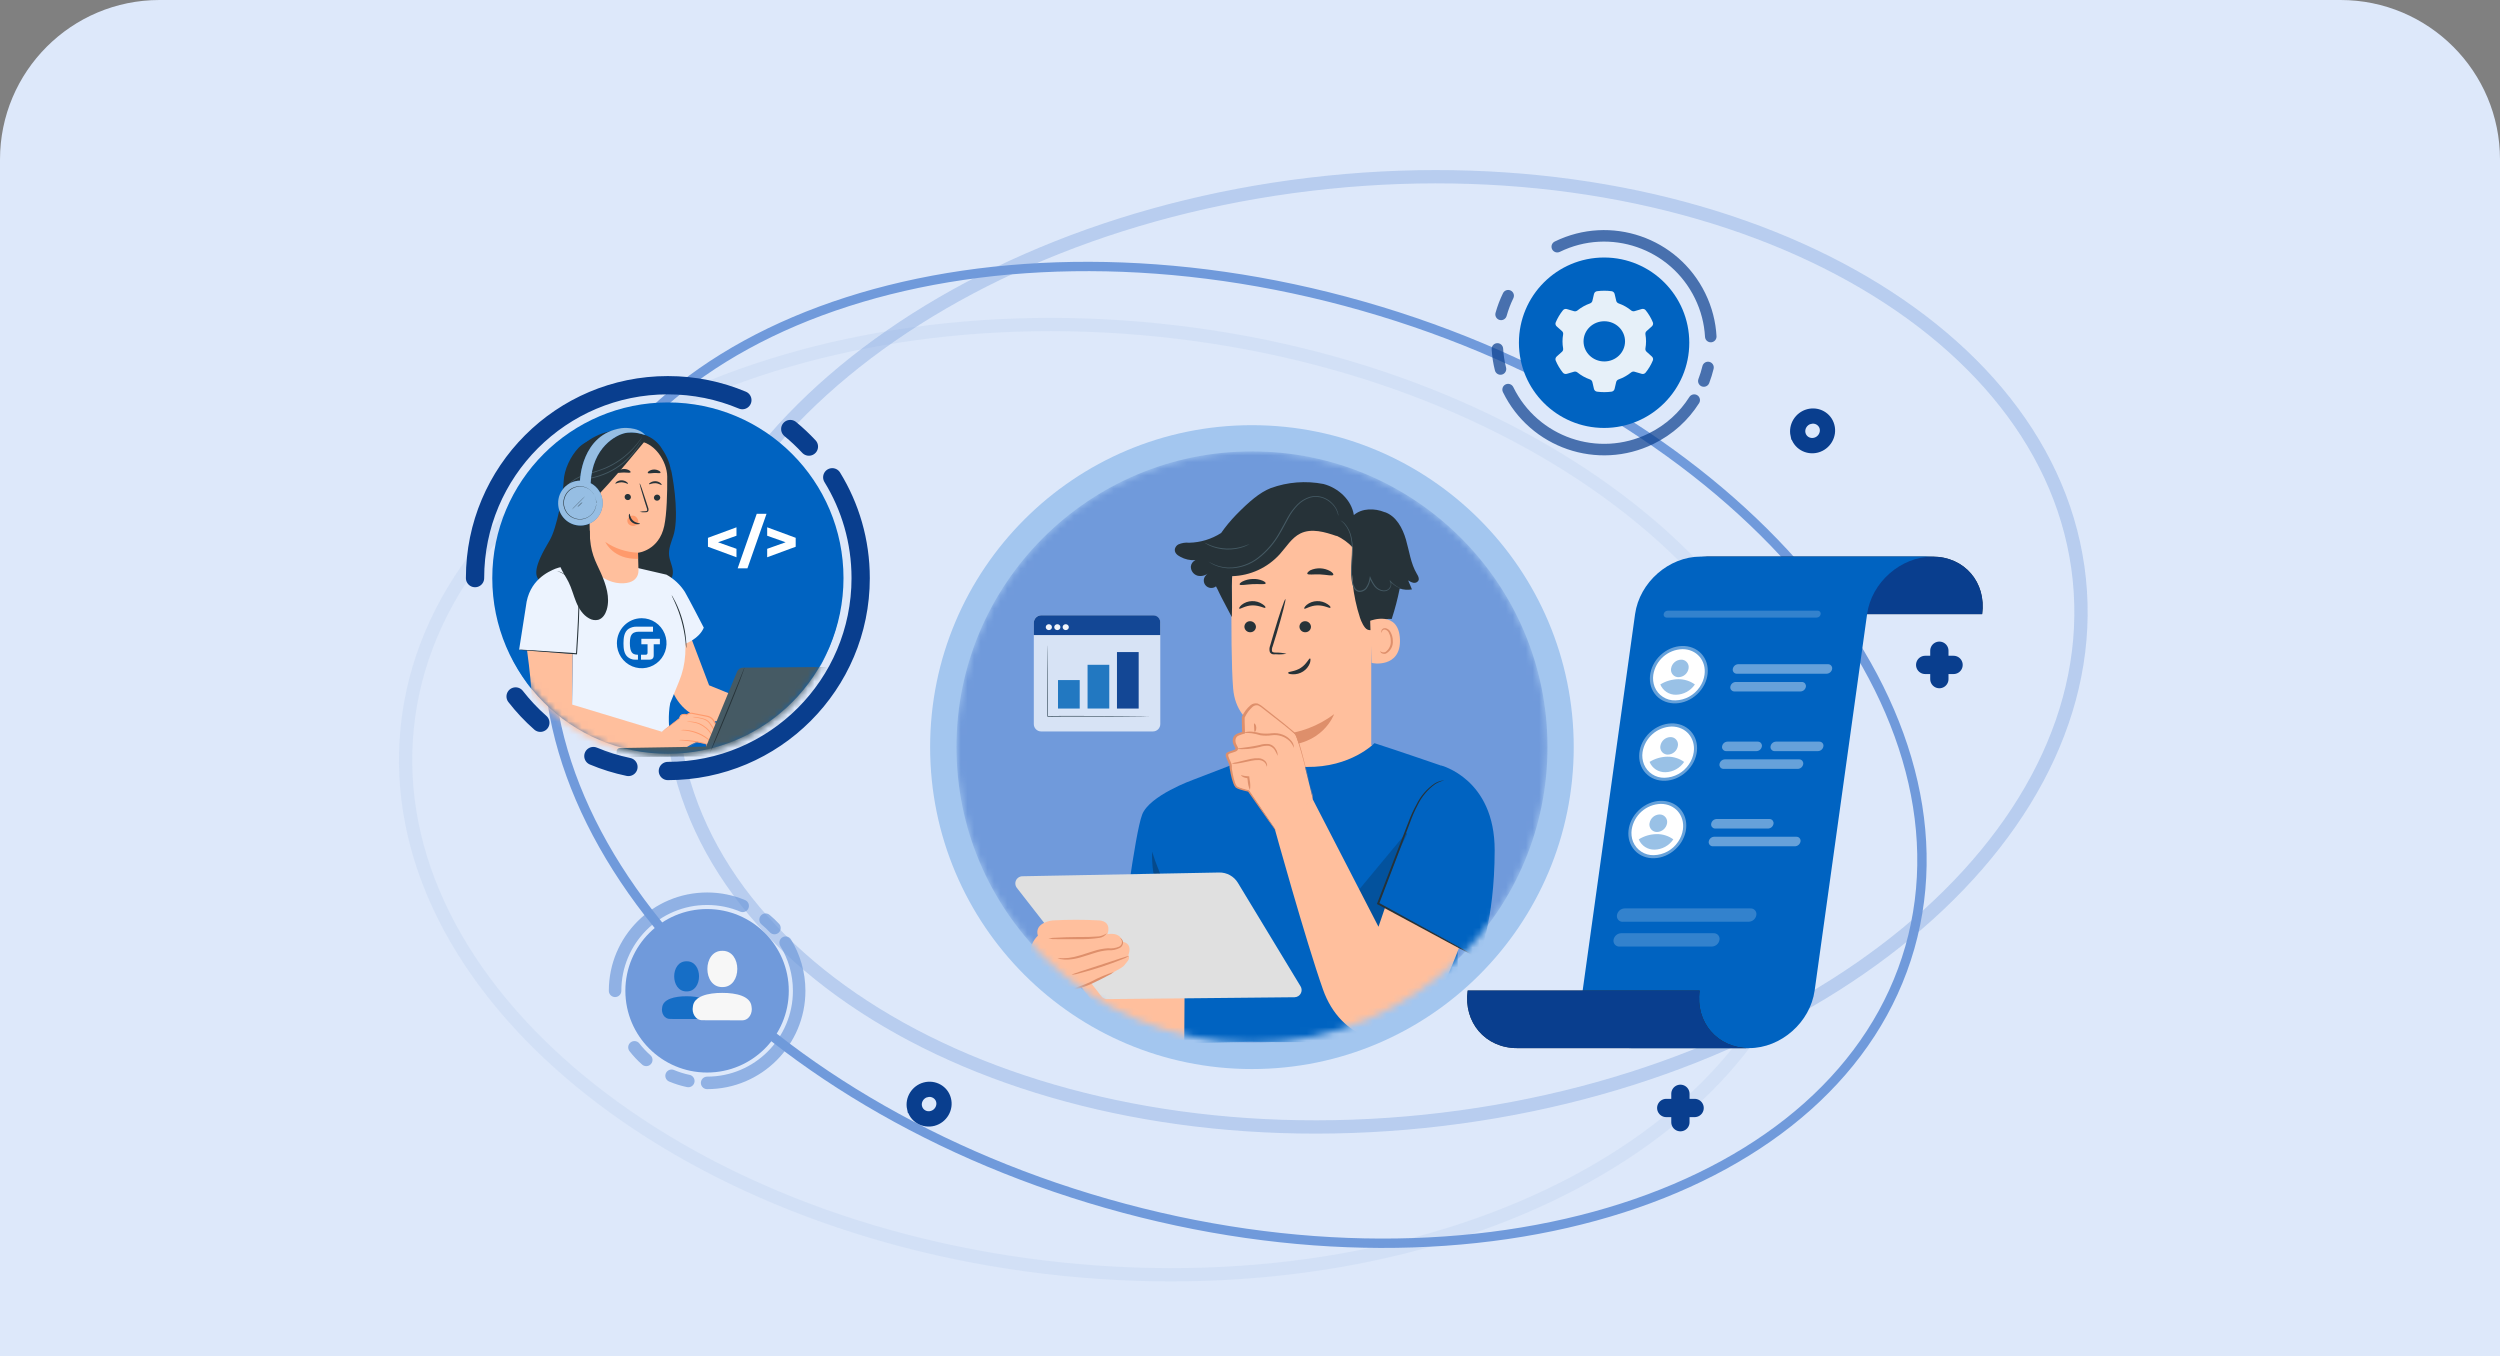 <?xml version="1.0" encoding="UTF-8"?>
<svg xmlns="http://www.w3.org/2000/svg" width="376" height="204" viewBox="0 0 376 204" fill="none">
  <rect x="0" y="0" width="376" height="204" fill="#808080" stroke="none"/>
  <path d="M0 24C0 10.745 10.745 0 24 0H352C365.255 0 376 10.745 376 24V204H0V24Z" fill="#DDE8FA"></path>
  <path fill-rule="evenodd" clip-rule="evenodd" d="M204.808 46.728C176.819 38.733 149.369 39.091 127.658 46.057L127.658 46.057C105.933 53.026 90.119 66.536 84.915 84.747C79.719 102.957 86.023 122.781 100.792 140.168C115.557 157.551 138.673 172.341 166.67 180.335L166.477 181.012L166.67 180.335C194.659 188.33 222.11 187.972 243.821 181.006L244.02 181.629L243.821 181.006C265.545 174.038 281.367 160.527 286.563 142.317C291.759 124.106 285.455 104.283 270.686 86.895C255.922 69.512 232.806 54.723 204.808 46.728L204.985 46.108L204.808 46.728ZM127.228 44.717C149.238 37.655 176.975 37.314 205.195 45.375L205.001 46.051L205.195 45.375C233.422 53.435 256.791 68.361 271.759 85.984C286.724 103.602 293.282 123.9 287.917 142.703C282.552 161.506 266.263 175.285 244.251 182.346C222.24 189.409 194.503 189.749 166.284 181.689C138.056 173.628 114.688 158.702 99.719 141.079C84.755 123.461 78.197 103.163 83.561 84.36L83.562 84.36C88.935 65.557 105.215 51.778 127.228 44.717Z" fill="#709ADB"></path>
  <path opacity="0.34" d="M214.195 168.652C272.631 162.633 316.746 126.14 312.73 87.141C308.713 48.143 258.086 21.407 199.651 27.425C141.215 33.443 97.1 69.936 101.116 108.935C105.132 147.934 155.76 174.67 214.195 168.652Z" stroke="#709ADB" stroke-width="2" stroke-linecap="round"></path>
  <path opacity="0.1" d="M272.87 131.164C276.887 92.165 232.771 55.672 174.336 49.654C115.9 43.636 65.273 70.371 61.257 109.37C57.24 148.369 101.356 184.862 159.791 190.88C218.227 196.898 268.854 170.162 272.87 131.164Z" stroke="#709ADB" stroke-width="2" stroke-linecap="round"></path>
  <path d="M166.508 116.114C166.544 115.995 166.632 115.855 166.668 115.736C166.591 115.839 166.544 115.995 166.508 116.114Z" fill="#0063C1"></path>
  <path d="M164.488 88.222C164.488 88.352 164.483 88.647 164.488 89.035C164.473 88.947 164.499 88.87 164.488 88.776C164.457 88.595 164.468 88.43 164.488 88.222Z" fill="#0063C1"></path>
  <path d="M137.106 166.705C137.432 168.17 138.917 169.04 140.381 168.657C141.845 168.263 142.73 166.757 142.347 165.318C141.98 163.9 140.51 163.092 139.098 163.47C137.685 163.848 136.79 165.287 137.101 166.705H137.106ZM139.325 164.345C140.267 164.091 141.224 164.64 141.468 165.551C141.711 166.493 141.126 167.502 140.143 167.761C139.17 168.02 138.208 167.44 137.991 166.493C137.778 165.556 138.373 164.599 139.32 164.34L139.325 164.345Z" fill="#093E8E" stroke="#093E8E" stroke-width="1.38"></path>
  <path d="M269.981 65.446C270.307 66.911 271.792 67.78 273.256 67.397C274.72 67.004 275.605 65.498 275.222 64.058C274.855 62.64 273.385 61.833 271.973 62.211C270.56 62.588 269.665 64.027 269.976 65.446H269.981ZM272.2 63.085C273.142 62.832 274.099 63.38 274.343 64.291C274.586 65.234 274.001 66.243 273.018 66.502C272.045 66.761 271.083 66.181 270.866 65.234C270.653 64.297 271.248 63.339 272.195 63.08L272.2 63.085Z" fill="#093E8E" stroke="#093E8E" stroke-width="1.38"></path>
  <path d="M291.679 97.87V102.14M293.816 100.002H289.547" stroke="#093E8E" stroke-width="2.75" stroke-linecap="round"></path>
  <path d="M113.749 87.105V91.375M115.886 89.237H111.617" stroke="#093E8E" stroke-width="2.75" stroke-linecap="round"></path>
  <path d="M252.733 164.508V168.779M254.87 166.641H250.602" stroke="#093E8E" stroke-width="2.75" stroke-linecap="round"></path>
  <path d="M241.257 64.363C248.332 64.363 254.068 58.624 254.068 51.546C254.068 44.468 248.332 38.729 241.257 38.729C234.181 38.729 228.445 44.468 228.445 51.546C228.445 58.624 234.181 64.363 241.257 64.363Z" fill="#0063C1"></path>
  <path opacity="0.7" fill-rule="evenodd" clip-rule="evenodd" d="M254.918 44.875C251.236 37.328 242.136 34.198 234.592 37.881C234.163 38.091 233.644 37.913 233.435 37.483C233.225 37.054 233.403 36.535 233.833 36.326C242.235 32.223 252.372 35.709 256.473 44.115C257.492 46.198 258.044 48.392 258.164 50.571C258.19 51.049 257.825 51.457 257.347 51.483C256.87 51.51 256.462 51.144 256.435 50.667C256.328 48.715 255.834 46.748 254.918 44.876L254.918 44.875ZM256.473 44.115C256.473 44.115 256.474 44.116 256.474 44.116L255.696 44.495L256.473 44.115C256.473 44.115 256.473 44.115 256.473 44.115ZM227.209 43.697C227.638 43.907 227.817 44.425 227.607 44.854C227.19 45.707 226.852 46.6 226.597 47.517C226.469 47.978 225.992 48.247 225.531 48.119C225.071 47.991 224.801 47.514 224.929 47.054C225.212 46.035 225.588 45.043 226.051 44.095C226.261 43.665 226.779 43.487 227.209 43.697ZM225.161 51.613C225.638 51.586 226.047 51.951 226.074 52.429C226.127 53.382 226.274 54.342 226.514 55.287C226.632 55.751 226.351 56.222 225.888 56.339C225.425 56.457 224.954 56.177 224.836 55.713C224.569 54.661 224.405 53.591 224.345 52.526C224.318 52.049 224.683 51.64 225.161 51.613ZM257.087 54.425C257.552 54.536 257.839 55.003 257.728 55.468C257.553 56.201 257.329 56.914 257.064 57.614C256.894 58.061 256.394 58.286 255.947 58.116C255.5 57.947 255.276 57.447 255.445 57C255.687 56.364 255.887 55.721 256.044 55.066C256.155 54.601 256.622 54.315 257.087 54.425ZM226.439 57.818C226.869 57.608 227.387 57.787 227.597 58.216C231.278 65.763 240.378 68.893 247.922 65.21L247.922 65.21C250.542 63.931 252.627 62.002 254.08 59.711C254.336 59.307 254.871 59.188 255.275 59.444C255.678 59.7 255.798 60.235 255.542 60.638C253.922 63.192 251.598 65.342 248.682 66.766C240.279 70.868 230.141 67.382 226.041 58.975C225.831 58.546 226.009 58.027 226.439 57.818Z" fill="#093E8E"></path>
  <path d="M263.222 92.368C263.889 87.59 260.557 83.718 255.781 83.718H290.671C295.447 83.718 298.779 87.59 298.116 92.368H263.222Z" fill="#263238"></path>
  <path d="M263.222 92.368C263.889 87.59 260.557 83.718 255.781 83.718H290.671C295.447 83.718 298.779 87.59 298.116 92.368H263.222Z" fill="#093E8E"></path>
  <path d="M255.773 83.713H290.662C285.886 83.713 281.473 87.585 280.811 92.363L272.92 148.983C272.252 153.761 267.844 157.638 263.068 157.638H245.471C240.695 157.638 237.363 153.766 238.03 148.983L245.916 92.363C246.583 87.585 250.992 83.713 255.773 83.713Z" fill="#0063C1"></path>
  <path d="M255.631 148.981C254.963 153.759 258.296 157.636 263.077 157.636H228.182C223.406 157.636 220.074 153.764 220.741 148.981H255.631Z" fill="#263238"></path>
  <path d="M255.631 148.981C254.963 153.759 258.296 157.636 263.077 157.636H228.182C223.406 157.636 220.074 153.764 220.741 148.981H255.631Z" fill="#093E8E"></path>
  <path opacity="0.4" d="M261.226 101.33H274.736C275.14 101.309 275.481 101.014 275.553 100.616C275.61 100.284 275.388 99.963 275.057 99.906C275.021 99.901 274.979 99.896 274.938 99.896H261.428C261.019 99.906 260.678 100.212 260.61 100.616C260.554 100.947 260.776 101.263 261.107 101.32C261.149 101.325 261.185 101.33 261.226 101.33Z" fill="white"></path>
  <path opacity="0.4" d="M260.859 103.996H270.788C271.197 103.986 271.539 103.686 271.606 103.282C271.663 102.951 271.44 102.635 271.109 102.578C271.068 102.573 271.031 102.568 270.99 102.568H261.061C260.652 102.578 260.311 102.878 260.243 103.282C260.186 103.613 260.409 103.929 260.74 103.986C260.781 103.991 260.818 103.996 260.859 103.996Z" fill="white"></path>
  <path opacity="0.4" d="M255.241 104.416C257.11 102.673 257.395 99.941 255.878 98.315C254.362 96.688 251.618 96.783 249.75 98.526C247.882 100.27 247.597 103.002 249.113 104.628C250.63 106.254 253.373 106.16 255.241 104.416Z" fill="white"></path>
  <path d="M248.657 101.483C248.564 102.104 248.636 102.736 248.864 103.321C249.376 104.579 250.618 105.381 251.973 105.339C253.453 105.303 254.819 104.553 255.642 103.321C256.02 102.772 256.268 102.146 256.361 101.483C256.651 99.356 255.171 97.632 253.044 97.632C250.845 97.694 249.003 99.314 248.657 101.483Z" fill="white"></path>
  <path opacity="0.4" d="M259.612 112.97H264.17C264.579 112.96 264.92 112.659 264.988 112.256C265.045 111.924 264.822 111.609 264.491 111.552C264.449 111.547 264.413 111.541 264.372 111.541H259.813C259.405 111.552 259.063 111.852 259.001 112.256C258.944 112.587 259.167 112.903 259.498 112.96C259.539 112.965 259.575 112.97 259.617 112.97H259.612Z" fill="white"></path>
  <path opacity="0.4" d="M266.906 112.97H273.42C273.829 112.96 274.17 112.659 274.238 112.256C274.3 111.924 274.077 111.609 273.746 111.552C273.705 111.547 273.663 111.541 273.622 111.541H267.108C266.699 111.552 266.357 111.852 266.29 112.256C266.233 112.587 266.456 112.903 266.787 112.96C266.828 112.965 266.864 112.97 266.906 112.97Z" fill="white"></path>
  <path opacity="0.4" d="M259.226 115.64H270.387C270.796 115.63 271.137 115.324 271.205 114.921C271.261 114.589 271.039 114.274 270.708 114.217C270.666 114.211 270.63 114.206 270.589 114.206H259.423C259.014 114.222 258.678 114.517 258.611 114.921C258.554 115.252 258.771 115.568 259.102 115.63C259.144 115.635 259.185 115.64 259.226 115.64Z" fill="white"></path>
  <path opacity="0.4" d="M253.632 116.059C255.5 114.316 255.785 111.584 254.269 109.957C252.752 108.331 250.008 108.426 248.14 110.169C246.272 111.913 245.987 114.644 247.504 116.271C249.02 117.897 251.764 117.802 253.632 116.059Z" fill="white"></path>
  <path d="M247.039 113.111C246.946 113.732 247.019 114.364 247.252 114.949C247.759 116.202 248.99 117.009 250.346 116.978C251.826 116.942 253.192 116.191 254.014 114.959C254.397 114.411 254.645 113.784 254.739 113.122C255.028 110.994 253.549 109.27 251.422 109.27C249.228 109.338 247.391 110.948 247.039 113.116V113.111Z" fill="white"></path>
  <path opacity="0.4" d="M257.983 124.614H265.92C266.329 124.603 266.67 124.298 266.738 123.894C266.795 123.563 266.572 123.247 266.241 123.19C266.199 123.185 266.163 123.18 266.122 123.18H258.179C257.771 123.19 257.429 123.491 257.362 123.894C257.3 124.226 257.522 124.541 257.854 124.603C257.895 124.609 257.936 124.614 257.978 124.614H257.983Z" fill="white"></path>
  <path opacity="0.4" d="M257.604 127.281H269.981C270.384 127.26 270.726 126.965 270.798 126.561C270.855 126.225 270.627 125.909 270.296 125.857C270.26 125.852 270.219 125.847 270.182 125.847H257.811C257.402 125.857 257.061 126.158 256.993 126.561C256.937 126.893 257.154 127.208 257.485 127.27C257.526 127.276 257.568 127.281 257.609 127.281H257.604Z" fill="white"></path>
  <path opacity="0.2" d="M244.062 138.63H263.01C263.585 138.61 264.061 138.19 264.154 137.626C264.237 137.16 263.926 136.72 263.461 136.638C263.404 136.627 263.342 136.622 263.279 136.627H244.337C243.762 136.643 243.286 137.067 243.193 137.631C243.11 138.097 243.416 138.542 243.881 138.625C243.938 138.636 243.995 138.641 244.057 138.641L244.062 138.63Z" fill="white"></path>
  <path opacity="0.2" d="M243.543 142.36H257.467C258.041 142.345 258.517 141.92 258.611 141.356C258.693 140.89 258.383 140.45 257.917 140.367C257.86 140.357 257.798 140.352 257.736 140.357H243.818C243.243 140.373 242.767 140.797 242.674 141.361C242.602 141.838 242.928 142.283 243.404 142.355C243.45 142.36 243.497 142.366 243.543 142.366V142.36Z" fill="white"></path>
  <path opacity="0.2" d="M250.652 92.884H273.248C273.543 92.869 273.786 92.651 273.827 92.367C273.869 92.128 273.708 91.895 273.47 91.854C273.439 91.854 273.413 91.849 273.382 91.849H250.797C250.507 91.864 250.264 92.077 250.217 92.367C250.176 92.61 250.336 92.838 250.58 92.879C250.606 92.879 250.626 92.884 250.652 92.884Z" fill="white"></path>
  <path opacity="0.4" d="M252.007 127.706C253.875 125.963 254.16 123.231 252.644 121.605C251.127 119.978 248.383 120.073 246.515 121.817C244.647 123.56 244.362 126.292 245.879 127.918C247.395 129.545 250.139 129.45 252.007 127.706Z" fill="white"></path>
  <path d="M245.407 124.761C245.314 125.382 245.386 126.014 245.614 126.599C246.131 127.851 247.368 128.659 248.723 128.618C250.203 128.581 251.569 127.831 252.392 126.599C252.77 126.05 253.018 125.424 253.111 124.761C253.401 122.634 251.921 120.905 249.794 120.905C247.595 120.967 245.753 122.587 245.407 124.761Z" fill="white"></path>
  <g opacity="0.4">
    <path d="M249.711 102.941C250.104 103.904 251.051 104.52 252.091 104.489C253.224 104.463 254.28 103.883 254.911 102.941C254.187 102.418 253.312 102.144 252.422 102.154C251.465 102.164 250.528 102.434 249.711 102.941Z" fill="#0063C1"></path>
    <path d="M251.33 100.528C251.222 101.139 251.625 101.719 252.236 101.833C252.313 101.848 252.391 101.854 252.463 101.848C253.214 101.828 253.845 101.274 253.964 100.528C254.072 99.923 253.669 99.338 253.064 99.229C252.986 99.214 252.908 99.208 252.836 99.214C252.086 99.234 251.454 99.788 251.335 100.528H251.33Z" fill="#0063C1"></path>
    <path d="M248.094 114.593C248.487 115.556 249.439 116.171 250.479 116.14C251.612 116.115 252.663 115.535 253.294 114.593C252.569 114.07 251.695 113.796 250.805 113.806C249.848 113.816 248.911 114.085 248.094 114.593Z" fill="#0063C1"></path>
    <path d="M249.721 112.171C249.612 112.782 250.016 113.362 250.626 113.476C250.699 113.491 250.776 113.497 250.854 113.491C251.604 113.471 252.235 112.917 252.354 112.171C252.463 111.566 252.06 110.981 251.454 110.872C251.377 110.857 251.299 110.851 251.226 110.857C250.476 110.877 249.845 111.431 249.726 112.171H249.721Z" fill="#0063C1"></path>
    <path d="M246.469 126.238C246.862 127.201 247.814 127.817 248.854 127.786C249.987 127.76 251.038 127.18 251.669 126.238C250.944 125.715 250.07 125.436 249.18 125.451C248.223 125.457 247.281 125.731 246.469 126.238Z" fill="#0063C1"></path>
    <path d="M248.088 123.815C247.979 124.426 248.388 125.006 248.998 125.114C249.071 125.13 249.149 125.135 249.226 125.13C249.976 125.109 250.608 124.555 250.727 123.815C250.835 123.204 250.432 122.625 249.821 122.511C249.749 122.495 249.671 122.49 249.594 122.495C248.843 122.516 248.212 123.07 248.093 123.815H248.088Z" fill="#0063C1"></path>
  </g>
  <path opacity="0.9" d="M247.564 51.339C247.564 50.981 247.533 50.636 247.472 50.297C247.441 50.115 247.496 49.927 247.639 49.8L248.444 49.079C248.611 48.928 248.673 48.691 248.592 48.485C248.32 47.825 247.948 47.201 247.502 46.65C247.36 46.48 247.125 46.413 246.908 46.48L245.843 46.795C245.663 46.85 245.465 46.807 245.323 46.686C244.766 46.232 244.134 45.874 243.44 45.632C243.261 45.565 243.125 45.426 243.081 45.244L242.84 44.214C242.79 43.996 242.611 43.827 242.382 43.796C242.029 43.748 241.663 43.724 241.292 43.724C240.92 43.724 240.555 43.748 240.196 43.796C239.967 43.827 239.787 43.996 239.737 44.214L239.496 45.244C239.453 45.426 239.316 45.571 239.131 45.638C238.437 45.88 237.805 46.244 237.248 46.692C237.1 46.813 236.908 46.856 236.722 46.801L235.663 46.486C235.446 46.419 235.211 46.486 235.069 46.662C234.623 47.213 234.257 47.831 233.979 48.491C233.892 48.697 233.954 48.94 234.127 49.091L234.926 49.8C235.069 49.927 235.13 50.121 235.093 50.309C235.031 50.648 235 50.993 235 51.351C235 51.708 235.031 52.06 235.093 52.399C235.124 52.587 235.069 52.775 234.926 52.902L234.121 53.623C233.954 53.774 233.892 54.011 233.973 54.217C234.245 54.877 234.616 55.501 235.062 56.052C235.205 56.222 235.44 56.288 235.657 56.222L236.728 55.907C236.908 55.852 237.106 55.895 237.248 56.016C237.799 56.464 238.431 56.822 239.124 57.064C239.304 57.13 239.446 57.27 239.49 57.458L239.731 58.488C239.781 58.706 239.96 58.875 240.189 58.906C240.549 58.954 240.92 58.978 241.286 58.978C241.651 58.978 242.016 58.954 242.375 58.906C242.604 58.875 242.784 58.706 242.834 58.488L243.075 57.458C243.118 57.276 243.255 57.13 243.44 57.064C244.128 56.822 244.759 56.464 245.317 56.016C245.465 55.895 245.657 55.852 245.837 55.907L246.902 56.222C247.119 56.288 247.354 56.222 247.496 56.046C247.942 55.495 248.314 54.877 248.586 54.217C248.673 54.011 248.611 53.768 248.444 53.623L247.639 52.896C247.496 52.769 247.441 52.581 247.472 52.393C247.533 52.054 247.564 51.708 247.564 51.351H247.571L247.564 51.339ZM241.286 54.362C239.564 54.362 238.165 53.011 238.165 51.339C238.165 49.667 239.558 48.316 241.286 48.316C243.013 48.316 244.406 49.667 244.406 51.339C244.406 53.011 243.013 54.362 241.286 54.362Z" fill="white"></path>
  <path d="M106.344 161.31C113.132 161.31 118.634 155.805 118.634 149.015C118.634 142.225 113.132 136.72 106.344 136.72C99.557 136.72 94.055 142.225 94.055 149.015C94.055 155.805 99.557 161.31 106.344 161.31Z" fill="#709ADB"></path>
  <path opacity="0.7" d="M92.508 149.018C92.508 141.368 98.705 135.169 106.351 135.169C108.246 135.169 110.052 135.549 111.7 136.241M106.351 162.866C113.997 162.866 120.194 156.667 120.194 149.018C120.194 146.364 119.447 143.884 118.156 141.779M115.14 138.318C115.613 138.709 116.06 139.128 116.478 139.577M95.422 157.518C95.953 158.201 96.548 158.835 97.196 159.406M101.005 161.797C101.809 162.133 102.649 162.398 103.522 162.58" stroke="#709ADB" stroke-width="1.88" stroke-linecap="round"></path>
  <g opacity="0.8">
    <path d="M103.267 144.577C100.775 144.54 100.775 149.148 103.267 149.111C105.759 149.148 105.759 144.54 103.267 144.577Z" fill="#0063C1"></path>
    <path d="M105.7 153.267C106.61 153.292 107.084 152.351 106.923 151.561C106.815 150.245 105.016 149.83 103.255 149.836C101.491 149.833 99.695 150.245 99.584 151.561C99.429 152.344 99.9 153.273 100.8 153.252L105.7 153.264V153.267Z" fill="#0063C1"></path>
  </g>
  <path d="M108.64 143.003C105.641 142.96 105.641 148.5 108.64 148.457C111.64 148.5 111.64 142.96 108.64 143.003Z" fill="#F7F7F7"></path>
  <path d="M111.565 153.458C112.66 153.489 113.227 152.355 113.035 151.405C112.902 149.822 110.741 149.324 108.621 149.33C106.501 149.324 104.34 149.822 104.207 151.408C104.021 152.352 104.584 153.467 105.671 153.442L111.565 153.458Z" fill="#F7F7F7"></path>
  <path d="M100.45 113.371C115.037 113.371 126.862 101.541 126.862 86.948C126.862 72.356 115.037 60.526 100.45 60.526C85.864 60.526 74.039 72.356 74.039 86.948C74.039 101.541 85.864 113.371 100.45 113.371Z" fill="#0063C1"></path>
  <path d="M71.445 86.946C71.445 70.921 84.429 57.936 100.447 57.936C104.418 57.936 108.205 58.734 111.65 60.18M100.447 115.959C116.46 115.959 129.444 102.97 129.444 86.95C129.444 81.391 127.882 76.197 125.171 71.784M118.855 64.53C119.848 65.347 120.786 66.229 121.659 67.166M77.547 104.748C78.662 106.179 79.908 107.505 81.267 108.702M89.244 113.711C90.926 114.415 92.688 114.969 94.518 115.349" stroke="#093E8E" stroke-width="2.75" stroke-linecap="round"></path>
  <g clip-path="url(#clip0_7324_13183)">
    <mask id="mask0_7324_13183" style="mask-type:luminance" maskUnits="userSpaceOnUse" x="74" y="60" width="53" height="54">
      <path d="M100.511 113.745C86.055 113.745 74.335 101.928 74.335 87.352C74.335 72.776 86.055 60.959 100.511 60.959C114.968 60.959 126.688 72.776 126.688 87.352C126.688 101.928 114.968 113.745 100.511 113.745Z" fill="white"></path>
    </mask>
    <g mask="url(#mask0_7324_13183)">
      <path d="M100.511 113.745C86.055 113.745 74.335 101.928 74.335 87.352C74.335 72.776 86.055 60.959 100.511 60.959C114.968 60.959 126.688 72.776 126.688 87.352C126.688 101.928 114.968 113.745 100.511 113.745Z" fill="#0063C1"></path>
      <path d="M91.987 86.658C92.169 84.778 92.351 82.899 92.532 81.019L100.917 70.592C101.474 73.179 102.096 78.153 101.248 80.662C100.936 81.6 100.522 82.561 100.63 83.544C100.725 84.46 101.27 85.315 101.197 86.218C101.14 86.902 100.751 87.506 100.372 88.081C100.216 88.387 99.964 88.628 99.652 88.769C99.4 88.827 99.138 88.82 98.89 88.75L92.593 87.474C92.258 87.493 91.971 87.236 91.952 86.899C91.949 86.819 91.959 86.735 91.987 86.658Z" fill="#263238"></path>
      <path d="M112.029 105.256L106.647 103.067L102.539 92.246L97.061 95.092C97.061 95.092 97.59 96.162 98.718 98.804C99.155 99.825 100.605 102.669 101.194 104.057C102.303 106.676 104.824 108.401 107.644 108.478L112.695 108.613L112.029 105.259V105.256Z" fill="#FFBF9D"></path>
      <path d="M114.7 103.161L115.512 102.299C115.668 102.2 115.853 102.148 116.038 102.152L118.613 102.232C119.101 102.28 119.537 102.547 119.802 102.961L120.739 104.565C120.739 104.565 121.37 105.664 121.29 105.93C121.22 106.165 120.987 106.309 120.745 106.264C120.745 106.264 120.656 106.772 120.487 106.872C120.292 106.971 120.066 106.987 119.859 106.917C119.77 107.113 119.569 107.235 119.352 107.225C119.308 107.222 119.263 107.216 119.219 107.203C118.913 107.109 118.776 106.512 118.776 106.512L117.469 106.268C117.469 106.268 115.592 107.534 114.935 108.359C114.276 109.185 112.542 108.555 112.542 108.555L111.895 105.432L114.696 103.164L114.7 103.161Z" fill="#FFBF9D"></path>
      <path d="M116.603 103.533C116.784 103.588 116.975 103.62 117.167 103.626C117.52 103.665 118.021 103.681 118.588 103.755L118.524 103.71C118.623 103.925 118.731 104.131 118.856 104.33C119.2 104.876 119.617 105.374 120.095 105.808C120.283 105.998 120.503 106.155 120.742 106.274C120.742 106.255 120.516 106.072 120.175 105.721C119.729 105.275 119.334 104.78 118.996 104.243C118.875 104.047 118.763 103.848 118.664 103.643L118.648 103.604H118.604C118.024 103.54 117.524 103.546 117.167 103.533C116.979 103.514 116.791 103.514 116.603 103.533Z" fill="#FF9A6C"></path>
      <path d="M116.552 104.77C116.702 104.847 116.868 104.892 117.036 104.902C117.457 104.96 117.881 104.947 118.295 104.857L118.206 104.803C118.257 104.963 118.321 105.121 118.391 105.275C118.623 105.763 118.952 106.2 119.36 106.557C119.516 106.714 119.707 106.84 119.914 106.92C119.914 106.901 119.726 106.753 119.439 106.47C119.07 106.104 118.767 105.673 118.541 105.204C118.47 105.053 118.41 104.899 118.359 104.754L118.337 104.687H118.267C117.702 104.796 117.126 104.822 116.552 104.77Z" fill="#FF9A6C"></path>
      <path d="M113.266 105.41L115.551 104.333C116.182 103.912 117.007 103.935 117.616 104.391L118.865 105.037C118.935 105.063 118.993 105.117 119.028 105.185C119.044 105.284 119.002 105.387 118.923 105.448C118.263 106.081 117.24 106.123 116.529 105.548C116.364 106.104 116.102 106.624 115.758 107.087C115.401 107.556 114.828 107.8 114.245 107.739" fill="#FFBF9D"></path>
      <path d="M114.232 107.739C114.232 107.739 114.252 107.739 114.296 107.759C114.357 107.771 114.42 107.778 114.481 107.778C114.723 107.778 114.959 107.72 115.173 107.608C115.504 107.434 115.781 107.177 115.985 106.862C116.237 106.457 116.438 106.023 116.587 105.57L116.473 105.599C116.842 105.911 117.317 106.062 117.798 106.02C118.057 106.004 118.312 105.93 118.541 105.808C118.662 105.747 118.774 105.67 118.872 105.577C118.93 105.532 118.978 105.48 119.022 105.423C119.08 105.352 119.105 105.262 119.089 105.172C119.067 105.098 119.019 105.037 118.952 104.998C118.901 104.97 118.853 104.944 118.799 104.918L118.515 104.767L117.955 104.478C117.617 104.279 117.257 104.115 116.884 103.996C116.511 103.929 116.129 103.986 115.794 104.163C115.482 104.308 115.204 104.446 114.946 104.571L113.723 105.172C113.57 105.239 113.423 105.32 113.283 105.413C113.442 105.365 113.598 105.304 113.751 105.23L114.985 104.664L115.839 104.279C116.145 104.121 116.495 104.07 116.833 104.131C117.206 104.25 117.563 104.414 117.9 104.616L118.461 104.905L118.745 105.056C118.841 105.108 118.942 105.156 118.946 105.207C118.949 105.259 118.879 105.371 118.783 105.448C118.691 105.529 118.592 105.599 118.484 105.66C118.27 105.77 118.041 105.837 117.802 105.856C117.359 105.901 116.916 105.766 116.568 105.484L116.489 105.413L116.457 105.513C116.317 105.959 116.125 106.387 115.89 106.788C115.705 107.093 115.447 107.347 115.137 107.527C114.86 107.681 114.548 107.752 114.232 107.733V107.739Z" fill="#FF9A6C"></path>
      <path d="M82.645 81.311C83.78 79.429 84.71 74.101 84.777 72.363C84.844 70.625 85.829 68.578 87.03 67.334C88.231 66.091 90.316 65.609 91.721 66.615L92.008 68.096C91.453 74.779 91.53 81.604 90.978 88.303C90.905 89.187 90.198 89.974 89.799 90.768C89.401 91.561 88.608 92.204 87.731 92.149C86.587 92.075 84.853 91.552 84.497 90.453C83.209 86.472 77.779 89.409 82.645 81.308V81.311Z" fill="#263238"></path>
      <path d="M86.575 68.089C88.197 65.991 90.673 64.748 93.311 64.709C94.841 64.683 95.475 65.005 96.575 65.304C97.677 65.57 98.652 66.219 99.328 67.141C100.109 68.257 100.765 69.51 100.912 70.865C101.106 72.257 101.173 73.661 101.109 75.065C101.046 76.476 100.596 77.841 99.809 79.011L96.278 79.631C94.328 79.698 92.349 79.763 90.45 79.313C88.55 78.866 86.702 77.832 85.686 76.151C84.27 73.818 84.857 70.2 86.575 68.086V68.089Z" fill="#263238"></path>
      <path d="M89.711 68.067L94.421 66.181L95.655 66.325C98.421 66.325 100.33 69.413 100.349 71.672C100.368 74.185 100.292 77.25 99.9 79.104C99.103 82.825 95.954 83.136 95.954 83.136C95.954 83.136 96.018 85.119 96.044 86.366L88.832 85.842L88.469 69.339C88.501 68.658 89.039 68.109 89.715 68.07L89.711 68.067Z" fill="#FFBF9D"></path>
      <path d="M94.352 78.23C94.381 78.04 94.476 77.864 94.623 77.742C94.897 77.501 95.299 77.478 95.598 77.684C95.901 77.921 96.057 78.304 96.006 78.686C95.84 78.914 95.585 79.065 95.308 79.094C95.047 79.12 94.786 79.037 94.585 78.863C94.416 78.696 94.333 78.465 94.352 78.227V78.23Z" fill="#FF9A6C"></path>
      <path d="M99.305 74.847C99.292 75.107 99.075 75.309 98.817 75.306C98.562 75.312 98.352 75.107 98.346 74.853C98.346 74.853 98.346 74.85 98.346 74.847C98.358 74.586 98.575 74.384 98.833 74.387C99.088 74.381 99.298 74.586 99.305 74.84C99.305 74.84 99.305 74.843 99.305 74.847Z" fill="#263238"></path>
      <path d="M99.507 72.932C99.444 72.993 99.096 72.7 98.583 72.675C98.07 72.649 97.678 72.887 97.624 72.819C97.57 72.752 97.669 72.678 97.838 72.569C98.07 72.427 98.338 72.36 98.609 72.376C98.876 72.389 99.131 72.488 99.339 72.659C99.492 72.787 99.536 72.903 99.507 72.932Z" fill="#263238"></path>
      <path d="M96.204 76.99C96.481 76.919 96.765 76.884 97.049 76.887C97.179 76.887 97.304 76.861 97.329 76.771C97.348 76.636 97.326 76.495 97.262 76.373L96.931 75.345C96.469 73.883 96.144 72.671 96.201 72.671C96.258 72.671 96.682 73.825 97.141 75.29C97.249 75.65 97.361 75.994 97.472 76.321C97.546 76.485 97.559 76.672 97.511 76.845C97.466 76.938 97.383 77.002 97.281 77.025C97.208 77.041 97.135 77.047 97.058 77.044C96.771 77.064 96.481 77.044 96.198 76.987L96.204 76.99Z" fill="#263238"></path>
      <path d="M95.962 83.127C94.203 83.059 92.495 82.5 91.036 81.511C91.036 81.511 92.221 84.184 95.969 84.043L95.962 83.127Z" fill="#FF9A6C"></path>
      <path d="M94.677 77.272C94.76 77.272 94.732 77.838 95.187 78.275C95.643 78.712 96.239 78.673 96.242 78.754C96.245 78.834 96.102 78.853 95.85 78.847C95.522 78.834 95.21 78.706 94.967 78.484C94.735 78.269 94.595 77.973 94.576 77.655C94.559 77.398 94.63 77.272 94.674 77.272H94.677Z" fill="#263238"></path>
      <path d="M99.324 71.113C99.231 71.232 98.843 71.113 98.38 71.139C97.915 71.164 97.533 71.251 97.437 71.139C97.393 71.081 97.437 70.962 97.619 70.84C98.084 70.547 98.671 70.541 99.139 70.824C99.324 70.923 99.378 71.052 99.324 71.11V71.113Z" fill="#263238"></path>
      <path d="M93.941 74.718C93.934 74.978 94.132 75.197 94.39 75.213C94.642 75.239 94.865 75.052 94.891 74.798C94.891 74.795 94.891 74.792 94.891 74.789C94.897 74.528 94.699 74.307 94.441 74.291C94.186 74.268 93.963 74.458 93.941 74.712C93.941 74.712 93.941 74.715 93.941 74.718Z" fill="#263238"></path>
      <path d="M92.556 72.726C92.614 72.79 92.98 72.527 93.493 72.536C94.006 72.546 94.382 72.813 94.437 72.752C94.491 72.691 94.408 72.607 94.245 72.485C94.025 72.328 93.761 72.241 93.49 72.237C93.222 72.231 92.961 72.315 92.741 72.469C92.582 72.601 92.525 72.7 92.556 72.729V72.726Z" fill="#263238"></path>
      <path d="M92.861 71.065C92.959 71.18 93.361 71.065 93.855 71.065C94.349 71.065 94.734 71.158 94.83 71.039C94.875 70.978 94.811 70.859 94.636 70.743C94.397 70.602 94.123 70.528 93.849 70.538C93.571 70.538 93.3 70.615 93.068 70.763C92.88 70.885 92.822 71.007 92.867 71.068L92.861 71.065Z" fill="#263238"></path>
      <path d="M89.109 75.65C89.109 75.37 88.842 74.696 88.571 74.647C87.844 74.493 86.522 74.48 86.41 76.35C86.254 78.908 88.832 78.538 88.842 78.465C88.851 78.391 89.046 76.604 89.109 75.647V75.65Z" fill="#FFBF9D"></path>
      <path d="M88.198 77.478C88.198 77.478 88.15 77.504 88.077 77.536C87.971 77.578 87.85 77.578 87.745 77.536C87.484 77.42 87.283 76.977 87.299 76.514C87.305 76.296 87.363 76.081 87.465 75.888C87.519 75.724 87.65 75.599 87.815 75.553C87.924 75.534 88.029 75.592 88.07 75.695C88.099 75.769 88.07 75.817 88.093 75.823C88.115 75.83 88.15 75.788 88.137 75.679C88.128 75.615 88.096 75.553 88.048 75.512C87.981 75.454 87.895 75.425 87.806 75.431C87.592 75.46 87.407 75.599 87.318 75.798C87.197 76.013 87.13 76.254 87.124 76.501C87.108 77.016 87.34 77.504 87.701 77.645C87.838 77.694 87.987 77.681 88.112 77.607C88.191 77.542 88.21 77.488 88.201 77.485L88.198 77.478Z" fill="#FF9A6C"></path>
      <path d="M88.466 74.641L89.109 75.309C91.894 72.636 97.338 65.895 97.035 66.29C95.766 65.811 94.399 65.66 93.058 65.853C90.986 66.21 87.057 67.254 87.121 69.718C87.184 72.183 88.466 74.644 88.466 74.644V74.641Z" fill="#263238"></path>
      <path d="M84.774 74.076C84.784 74.024 84.797 73.976 84.813 73.928C84.86 73.79 84.918 73.654 84.985 73.523C85.249 73.05 85.612 72.639 86.049 72.321C86.696 71.855 87.419 71.505 88.184 71.287C89.032 71.007 89.991 70.792 90.931 70.384C91.82 70.011 92.662 69.535 93.439 68.967C94.076 68.501 94.666 67.98 95.208 67.405C95.571 67.016 95.912 66.605 96.231 66.178L96.486 65.827C96.511 65.782 96.543 65.744 96.578 65.709C96.578 65.709 96.559 65.76 96.505 65.843C96.451 65.927 96.377 66.059 96.269 66.21C95.966 66.653 95.635 67.074 95.275 67.469C94.736 68.057 94.147 68.591 93.509 69.063C92.725 69.645 91.878 70.126 90.982 70.502C90.077 70.85 89.156 71.148 88.222 71.399C87.467 71.614 86.75 71.952 86.106 72.401C85.673 72.707 85.31 73.102 85.036 73.558C84.848 73.879 84.787 74.082 84.774 74.076Z" fill="#455A64"></path>
      <path d="M85.516 74.48C85.509 74.291 85.544 74.098 85.614 73.921C85.805 73.433 86.137 73.012 86.567 72.716C87.211 72.299 87.931 72.013 88.683 71.878C89.595 71.698 90.484 71.415 91.335 71.036C92.173 70.647 92.96 70.159 93.68 69.577C94.266 69.102 94.805 68.568 95.286 67.983C95.611 67.588 95.911 67.174 96.185 66.74L96.401 66.38C96.424 66.338 96.453 66.296 96.484 66.261C96.472 66.309 96.449 66.354 96.424 66.396L96.229 66.769C95.971 67.215 95.681 67.639 95.363 68.041C94.885 68.639 94.346 69.185 93.76 69.67C93.036 70.265 92.24 70.766 91.392 71.158C90.544 71.54 89.655 71.82 88.74 71.996C87.998 72.125 87.29 72.395 86.65 72.79C86.226 73.073 85.895 73.471 85.688 73.941C85.618 74.117 85.56 74.297 85.516 74.48Z" fill="#455A64"></path>
      <path d="M87.235 72.286V72.263C87.235 72.263 87.4 65.297 93.484 64.391C93.484 64.391 95.906 64.086 97.047 65.442C97.047 65.442 95.406 64.773 93.831 65.178C92.802 65.448 89.077 67.122 88.831 72.662C89.889 73.214 90.622 74.316 90.645 75.602C90.677 77.472 89.204 79.011 87.353 79.043C85.504 79.075 83.978 77.591 83.943 75.724C83.911 73.86 85.38 72.321 87.228 72.286H87.235Z" fill="#0063C1"></path>
      <path opacity="0.6" d="M87.235 72.286V72.263C87.235 72.263 87.4 65.297 93.484 64.391C93.484 64.391 95.906 64.086 97.047 65.442C97.047 65.442 95.406 64.773 93.831 65.178C92.802 65.448 89.077 67.122 88.831 72.662C89.889 73.214 90.622 74.316 90.645 75.602C90.677 77.472 89.204 79.011 87.353 79.043C85.504 79.075 83.978 77.591 83.943 75.724C83.911 73.86 85.38 72.321 87.228 72.286H87.235Z" fill="#FAFAFA"></path>
      <path d="M89.675 75.637V75.476C89.675 75.412 89.668 75.351 89.656 75.29C89.643 75.203 89.627 75.117 89.602 75.033C89.547 74.795 89.452 74.57 89.328 74.365C89.168 74.095 88.958 73.857 88.709 73.667C88.046 73.169 87.18 73.044 86.405 73.333C86.185 73.414 85.978 73.526 85.793 73.667C85.698 73.741 85.605 73.818 85.519 73.905C85.433 73.995 85.354 74.091 85.28 74.188C84.978 74.609 84.812 75.113 84.809 75.631C84.809 75.894 84.853 76.154 84.936 76.402C85.013 76.639 85.124 76.868 85.268 77.07C85.341 77.17 85.421 77.263 85.507 77.353C85.593 77.44 85.685 77.517 85.781 77.591C85.969 77.732 86.173 77.844 86.392 77.925C86.8 78.076 87.243 78.111 87.67 78.031C88.362 77.909 88.967 77.488 89.328 76.877C89.455 76.672 89.547 76.447 89.602 76.209C89.627 76.125 89.643 76.039 89.656 75.952C89.668 75.891 89.675 75.827 89.675 75.766C89.681 75.83 89.681 75.894 89.675 75.955C89.665 76.042 89.649 76.129 89.627 76.212C89.573 76.447 89.484 76.672 89.363 76.88C89.197 77.163 88.977 77.411 88.716 77.607C88.41 77.848 88.053 78.008 87.67 78.082C87.234 78.166 86.781 78.127 86.364 77.976C86.138 77.899 85.924 77.787 85.733 77.642C85.634 77.568 85.538 77.485 85.452 77.398C85.363 77.308 85.28 77.212 85.207 77.109C85.051 76.9 84.933 76.668 84.853 76.421C84.681 75.907 84.681 75.348 84.853 74.834C84.933 74.586 85.054 74.355 85.207 74.146C85.28 74.043 85.363 73.947 85.452 73.857C85.542 73.77 85.634 73.687 85.733 73.613C85.924 73.468 86.138 73.356 86.364 73.279C86.781 73.124 87.234 73.089 87.67 73.173C88.365 73.314 88.967 73.745 89.328 74.358C89.449 74.567 89.538 74.792 89.592 75.026C89.614 75.113 89.63 75.2 89.64 75.287C89.646 75.351 89.646 75.415 89.64 75.476V75.637H89.672H89.675Z" fill="#263238"></path>
      <path d="M88.008 74.618C88.008 74.618 87.581 75.094 87.013 75.65C86.446 76.209 86.019 76.652 85.991 76.652C85.962 76.652 86.414 76.177 86.985 75.618C87.555 75.055 87.995 74.602 88.008 74.618Z" fill="#263238"></path>
      <path d="M87.617 75.499C87.512 75.65 87.388 75.785 87.251 75.907C87.126 76.042 86.989 76.164 86.84 76.27C86.945 76.119 87.069 75.981 87.206 75.859C87.33 75.724 87.467 75.602 87.617 75.499Z" fill="#263238"></path>
      <path d="M96.019 85.45L88.724 84.653L87.389 85.88L92.596 88.968L94.894 90.167L97.163 89.473L97.883 88.107L96.019 85.45Z" fill="#FFBF9D"></path>
      <path d="M105.852 94.405C105.852 94.405 103.567 89.977 102.999 89.013C102.305 87.934 101.355 87.047 100.236 86.43L96.004 85.447C96.004 85.447 96.441 87.574 93.818 87.722C90.485 87.908 88.41 84.685 88.41 84.685C88.41 84.685 84.605 85.08 83.557 85.524C82.505 85.967 79.532 87.224 79.095 91.205L78.076 97.708L86.135 98.318L86.023 106.981L82.008 113.526L101.097 113.43C101.396 113.533 100.103 109.33 100.801 105.744L102.126 102.502C102.662 101.204 102.98 99.829 103.063 98.424C103.114 97.502 103.089 96.808 103.089 96.808C103.089 96.808 105.15 96.088 105.852 94.398V94.405Z" fill="#ECF3FE"></path>
      <path d="M99.515 110.043L86.035 105.962L86.13 98.322L79.266 97.795C79.266 97.795 79.814 101.747 79.897 103.774C80.012 106.689 81.401 110.763 82.332 111.63C83.262 112.495 99.875 113.433 99.875 113.433L99.518 110.043H99.515Z" fill="#FFBF9D"></path>
      <path d="M107.159 112.44C107.051 112.63 106.841 112.732 106.627 112.7C106.582 112.694 106.538 112.681 106.496 112.665C106.2 112.546 106.276 111.923 106.276 111.923L104.842 111.569C104.842 111.569 103.463 112.09 102.73 112.851C101.993 113.613 99.724 113.378 99.724 113.378L99.371 110.21L102.232 107.977C102.232 107.977 102.057 108.112 102.277 107.669C102.497 107.228 103.325 107.466 103.325 107.466C103.475 107.248 104.027 107.212 104.027 107.212L106.347 107.669C106.825 107.762 107.236 108.067 107.462 108.504L108.332 110.175C108.332 110.175 108.769 111.354 108.663 111.614C108.571 111.839 108.322 111.955 108.093 111.881C108.093 111.881 107.921 112.623 107.723 112.633C107.522 112.607 107.331 112.543 107.153 112.446L107.159 112.437V112.44Z" fill="#FFBF9D"></path>
      <path d="M102.346 109.809C102.346 109.834 102.661 109.828 103.159 109.892C103.809 109.972 104.443 110.146 105.048 110.403C105.38 110.544 105.698 110.711 106.001 110.904C106.272 111.087 106.559 111.238 106.632 111.46C106.667 111.556 106.648 111.662 106.584 111.74C106.537 111.804 106.47 111.849 106.396 111.878C106.326 111.891 106.256 111.891 106.186 111.878C106.186 111.878 106.256 111.948 106.412 111.923C106.505 111.9 106.587 111.852 106.651 111.781C106.74 111.682 106.772 111.544 106.734 111.415C106.683 111.274 106.587 111.148 106.466 111.062C106.348 110.968 106.218 110.872 106.074 110.779C105.768 110.573 105.443 110.4 105.102 110.255C104.487 109.992 103.834 109.831 103.168 109.776C102.894 109.747 102.617 109.76 102.346 109.812V109.809Z" fill="#FF9A6C"></path>
      <path d="M102.066 111.306C102.066 111.351 103.025 111.386 104.192 111.547C105.358 111.707 106.292 111.923 106.305 111.881C106.113 111.791 105.913 111.727 105.706 111.685C105.212 111.56 104.714 111.467 104.211 111.399C103.707 111.328 103.204 111.29 102.697 111.28C102.487 111.261 102.277 111.271 102.066 111.309V111.306Z" fill="#FF9A6C"></path>
      <path d="M107.16 112.379C107.186 112.299 107.199 112.212 107.208 112.128C107.243 111.9 107.262 111.669 107.266 111.438C107.266 111.277 107.259 111.113 107.237 110.952C107.208 110.763 107.145 110.583 107.049 110.419C106.845 110.043 106.568 109.712 106.236 109.442C105.911 109.169 105.548 108.944 105.159 108.774C104.84 108.652 104.506 108.575 104.165 108.539C103.878 108.507 103.642 108.491 103.48 108.485C103.397 108.472 103.311 108.472 103.228 108.485C103.531 108.552 103.84 108.604 104.149 108.636C104.48 108.684 104.805 108.771 105.118 108.893C105.487 109.063 105.835 109.282 106.15 109.542C106.466 109.799 106.733 110.114 106.934 110.47C107.097 110.76 107.176 111.087 107.167 111.418C107.173 112.016 107.132 112.376 107.164 112.376L107.16 112.379Z" fill="#FF9A6C"></path>
      <path d="M104.1 107.826C104.1 107.845 104.447 107.884 105.002 107.993C105.556 108.102 106.397 108.228 106.831 109.015C107.264 109.613 107.618 110.268 107.876 110.962C107.956 111.258 108.007 111.56 108.029 111.865C108.055 111.785 108.067 111.698 108.061 111.614C108.064 111.389 108.035 111.164 107.975 110.946C107.745 110.226 107.401 109.551 106.958 108.941C106.837 108.758 106.697 108.591 106.538 108.44C106.378 108.308 106.2 108.205 106.005 108.134C105.684 108.022 105.349 107.942 105.011 107.897C104.712 107.832 104.409 107.81 104.103 107.823L104.1 107.826Z" fill="#FF9A6C"></path>
      <path d="M102.682 112.948C102.733 112.919 102.784 112.887 102.829 112.851L103.246 112.565C103.769 112.218 104.311 111.9 104.872 111.618H104.84L106.283 111.981L106.239 111.916C106.223 112.035 106.223 112.154 106.239 112.273C106.245 112.408 106.293 112.533 106.376 112.639C106.427 112.691 106.491 112.726 106.561 112.742C106.628 112.765 106.698 112.774 106.765 112.768C106.908 112.758 107.042 112.697 107.144 112.594L107.214 112.514V112.491L107.125 112.514L107.169 112.536C107.23 112.565 107.29 112.594 107.351 112.617C107.415 112.646 107.478 112.668 107.545 112.684C107.58 112.694 107.616 112.7 107.651 112.704C107.695 112.716 107.743 112.716 107.788 112.704C107.858 112.659 107.912 112.598 107.947 112.524C107.979 112.459 108.007 112.395 108.033 112.328C108.084 112.196 108.125 112.058 108.16 111.92L108.071 111.974C108.269 112.032 108.482 111.977 108.629 111.83C108.699 111.749 108.744 111.65 108.75 111.544C108.75 111.447 108.74 111.351 108.721 111.258C108.635 110.888 108.527 110.525 108.39 110.172C108.24 109.892 108.084 109.59 107.925 109.285L107.628 108.722C107.539 108.526 107.427 108.343 107.297 108.173C107.157 108.009 106.988 107.877 106.797 107.781C106.612 107.694 106.414 107.636 106.21 107.608L104.018 107.183H104.002C103.868 107.193 103.737 107.219 103.607 107.257C103.47 107.286 103.342 107.36 103.25 107.469L103.332 107.45C103.097 107.328 102.813 107.328 102.577 107.45C102.37 107.579 102.22 107.784 102.16 108.022L102.179 107.993L100.206 109.519L99.674 109.943C99.61 109.992 99.55 110.043 99.496 110.098C99.566 110.062 99.633 110.017 99.693 109.966L100.245 109.568L102.233 108.08V108.061C102.29 107.855 102.421 107.678 102.6 107.566C102.803 107.469 103.042 107.479 103.24 107.588L103.291 107.611L103.323 107.566C103.399 107.485 103.498 107.431 103.607 107.408C103.728 107.373 103.852 107.35 103.976 107.341H103.957L106.146 107.775C106.338 107.8 106.526 107.855 106.701 107.935C106.873 108.025 107.026 108.144 107.15 108.292C107.271 108.453 107.373 108.629 107.459 108.812L107.756 109.375C107.915 109.68 108.087 109.979 108.221 110.265C108.355 110.609 108.466 110.962 108.552 111.325C108.568 111.409 108.581 111.492 108.581 111.579C108.578 111.653 108.546 111.724 108.495 111.775C108.387 111.881 108.231 111.92 108.087 111.875L108.014 111.858L107.998 111.929C107.966 112.061 107.928 112.193 107.883 112.321C107.848 112.434 107.788 112.54 107.708 112.626C107.689 112.626 107.666 112.626 107.647 112.626L107.558 112.61L107.38 112.549C107.322 112.527 107.262 112.501 107.208 112.472L107.163 112.453L107.074 112.475V112.495L107.016 112.559C106.94 112.639 106.835 112.687 106.723 112.697C106.669 112.704 106.615 112.697 106.564 112.678C106.516 112.668 106.471 112.646 106.433 112.61C106.325 112.421 106.287 112.199 106.325 111.987V111.932H106.274L104.837 111.598H104.821C104.263 111.894 103.724 112.228 103.211 112.601C103.033 112.732 102.896 112.835 102.807 112.912C102.765 112.919 102.724 112.932 102.686 112.945L102.682 112.948Z" fill="#FF9A6C"></path>
      <path d="M126.692 100.953L121.494 112.549C121.28 113.031 120.809 113.661 120.283 113.667L93.256 113.86C92.969 113.86 92.74 113.629 92.737 113.34C92.737 113.308 92.736 112.961 92.743 112.928C92.784 112.684 92.995 112.504 93.24 112.501L106.201 112.286L110.86 101.011C111.009 100.651 111.354 100.417 111.742 100.413L126.268 100.304C126.519 100.304 126.727 100.507 126.727 100.764C126.727 100.828 126.714 100.895 126.688 100.953H126.692Z" fill="#455A64"></path>
      <path d="M106.644 113.526C106.644 113.526 106.672 113.488 106.714 113.398C106.752 113.311 106.819 113.173 106.889 113.025L107.495 111.634C108.001 110.458 108.69 108.832 109.432 107.02C110.175 105.207 110.828 103.569 111.28 102.37C111.507 101.769 111.685 101.284 111.8 100.944L111.934 100.552C111.953 100.507 111.966 100.458 111.969 100.41C111.943 100.452 111.921 100.494 111.902 100.542C111.864 100.645 111.809 100.773 111.746 100.924L111.178 102.332C110.688 103.537 110.025 105.166 109.289 106.965L107.393 111.595C107.16 112.173 106.969 112.649 106.828 113.002C106.768 113.157 106.72 113.282 106.679 113.391C106.66 113.436 106.644 113.481 106.634 113.529L106.644 113.526Z" fill="#263238"></path>
      <path d="M101.009 89.518C100.986 89.518 101.203 89.942 101.509 90.629C101.911 91.523 102.242 92.445 102.503 93.389C102.762 94.334 102.953 95.298 103.071 96.269C103.16 97.017 103.185 97.483 103.214 97.48C103.233 97.371 103.24 97.258 103.23 97.146C103.23 96.93 103.23 96.628 103.185 96.249C103.099 95.263 102.921 94.289 102.66 93.335C102.398 92.381 102.048 91.455 101.611 90.568C101.445 90.234 101.299 89.961 101.19 89.781C101.143 89.685 101.079 89.595 101.009 89.514V89.518Z" fill="#263238"></path>
      <path d="M78.09 97.718C78.144 97.737 78.201 97.743 78.259 97.743L78.74 97.795L80.544 97.946L86.707 98.415H86.787V98.335C86.841 97.509 86.892 96.638 86.949 95.742C87.038 94.18 87.112 92.695 87.134 91.343C87.217 90.125 86.943 88.914 86.347 87.85C85.942 87.137 85.343 86.558 84.62 86.179C84.422 86.08 84.218 85.999 84.008 85.938C83.934 85.913 83.861 85.897 83.785 85.884C83.785 85.906 84.091 85.97 84.591 86.234C85.286 86.626 85.859 87.204 86.248 87.905C86.815 88.952 87.073 90.141 86.987 91.333C86.959 92.67 86.879 94.17 86.79 95.725C86.736 96.622 86.685 97.493 86.634 98.318L86.716 98.245L80.55 97.833L78.743 97.727L78.259 97.708L78.093 97.718H78.09Z" fill="#263238"></path>
      <path d="M84.053 80.887L88.693 79.801C88.693 83.111 89.601 84.438 90.373 86.183C91.144 87.927 91.8 89.887 91.249 91.712C91.048 92.381 90.631 93.033 89.971 93.222C89.502 93.329 89.012 93.251 88.601 93.004C87.664 92.496 87.055 91.526 86.65 90.536C86.242 89.543 85.987 88.493 85.506 87.529C85.102 86.713 84.537 85.98 84.238 85.119C83.935 84.261 83.48 81.948 84.059 80.887H84.053Z" fill="#263238"></path>
    </g>
    <path fill-rule="evenodd" clip-rule="evenodd" d="M99.958 95.298C99.381 93.894 98.02 92.975 96.51 92.978C94.451 92.978 92.781 94.662 92.781 96.741C92.781 98.26 93.689 99.632 95.085 100.217C96.478 100.799 98.084 100.478 99.152 99.401C100.219 98.325 100.538 96.709 99.961 95.301L99.958 95.298ZM94.754 97.213C94.767 97.345 94.786 97.46 94.805 97.56C94.827 97.698 94.872 97.83 94.932 97.955C95.012 98.138 95.152 98.286 95.334 98.37C95.506 98.441 95.691 98.476 95.876 98.473H95.949V99.218H95.563C95.328 99.225 95.092 99.183 94.872 99.093C94.709 99.025 94.559 98.935 94.422 98.826C94.276 98.704 94.155 98.556 94.066 98.386C93.98 98.222 93.916 98.045 93.871 97.865C93.83 97.682 93.801 97.496 93.791 97.309C93.772 97.12 93.772 96.937 93.772 96.763C93.772 96.561 93.782 96.355 93.798 96.143C93.814 95.937 93.849 95.732 93.903 95.533C93.957 95.34 94.037 95.157 94.142 94.986C94.254 94.813 94.4 94.665 94.575 94.556C94.932 94.341 95.347 94.234 95.764 94.251H98.212V95.012H96.025C95.793 95.006 95.563 95.051 95.35 95.15C95.171 95.237 95.028 95.378 94.936 95.552C94.907 95.6 94.885 95.651 94.865 95.703C94.837 95.777 94.818 95.857 94.802 95.934C94.782 96.027 94.767 96.143 94.751 96.275C94.735 96.429 94.728 96.583 94.732 96.737C94.732 96.895 94.738 97.052 94.751 97.21L94.754 97.213ZM99.244 96.901H98.317V98.579C98.32 98.685 98.301 98.791 98.263 98.89C98.234 98.958 98.189 99.019 98.135 99.067C98.068 99.122 97.988 99.16 97.906 99.183C97.826 99.205 97.746 99.215 97.663 99.218H96.408V98.473H97.071C97.112 98.473 97.157 98.469 97.198 98.463C97.243 98.453 97.284 98.431 97.313 98.395C97.348 98.363 97.373 98.318 97.38 98.267C97.386 98.225 97.389 98.183 97.392 98.138V96.901H96.459V96.072H99.247V96.901H99.244Z" fill="#0063C1"></path>
    <path d="M110.766 80.575L107.992 81.558L110.766 82.541V83.813L106.477 82.23V80.889L110.766 79.306V80.578V80.575Z" fill="white"></path>
    <path d="M113.814 77.277H115.285L112.416 85.475H110.945L113.814 77.277Z" fill="white"></path>
    <path d="M119.672 80.889V82.231L115.383 83.813V82.542L118.157 81.558L115.383 80.575V79.304L119.672 80.886V80.889Z" fill="white"></path>
  </g>
  <path d="M188.29 160.786C215.02 160.786 236.689 139.108 236.689 112.366C236.689 85.625 215.02 63.946 188.29 63.946C161.56 63.946 139.891 85.625 139.891 112.366C139.891 139.108 161.56 160.786 188.29 160.786Z" fill="#A3C6EF"></path>
  <mask id="mask1_7324_13183" style="mask-type:luminance" maskUnits="userSpaceOnUse" x="143" y="67" width="90" height="90">
    <path d="M188.298 156.822C212.845 156.822 232.744 136.914 232.744 112.357C232.744 87.799 212.845 67.891 188.298 67.891C163.751 67.891 143.852 87.799 143.852 112.357C143.852 136.914 163.751 156.822 188.298 156.822Z" fill="white"></path>
  </mask>
  <g mask="url(#mask1_7324_13183)">
    <path d="M188.298 156.822C212.845 156.822 232.744 136.914 232.744 112.357C232.744 87.799 212.845 67.891 188.298 67.891C163.751 67.891 143.852 87.799 143.852 112.357C143.852 136.914 163.751 156.822 188.298 156.822Z" fill="#709ADB"></path>
    <path d="M206.234 88.59V113.597C206.29 117.919 206.927 124.7 200.081 124.478C194.167 123.825 192.6 118.225 192.548 114.192C192.548 112.277 192.506 110.683 192.491 110.491C192.491 110.491 186.013 109.963 185.464 103.555C185.206 100.464 185.175 94.051 185.221 88.243C185.268 82.005 190.1 76.85 196.32 76.399L196.972 76.353C203.657 76.26 206.322 81.891 206.228 88.585L206.234 88.59Z" fill="#FFBF9D"></path>
    <path d="M192.49 110.485C195.449 110.262 198.279 109.191 200.649 107.41C200.649 107.41 198.957 112.234 192.526 112.126L192.484 110.485H192.49Z" fill="#DE8F6B"></path>
    <path d="M196.16 91.542C196.29 91.671 197.03 91.076 198.121 91.05C199.213 91.024 199.994 91.547 200.082 91.407C200.17 91.267 200.01 91.107 199.658 90.864C199.187 90.548 198.634 90.387 198.065 90.408C197.506 90.424 196.962 90.62 196.523 90.972C196.207 91.242 196.104 91.49 196.166 91.542H196.16Z" fill="#263238"></path>
    <path d="M197.035 99.028C196.859 98.981 196.533 99.871 195.633 100.451C194.732 101.031 193.77 100.984 193.744 101.165C193.718 101.347 193.961 101.383 194.396 101.414C194.96 101.44 195.519 101.29 195.995 100.984C196.466 100.679 196.823 100.234 197.019 99.711C197.123 99.312 197.123 99.053 197.035 99.033V99.028Z" fill="#263238"></path>
    <path d="M195.438 94.282C195.463 94.753 195.862 95.11 196.333 95.089C196.788 95.089 197.166 94.727 197.171 94.266C197.171 94.261 197.171 94.251 197.171 94.246C197.14 93.78 196.747 93.418 196.276 93.428C195.82 93.428 195.443 93.79 195.438 94.251C195.438 94.261 195.438 94.266 195.438 94.277V94.282Z" fill="#263238"></path>
    <path d="M193.477 98.324C192.949 98.2 192.401 98.138 191.858 98.148C191.604 98.148 191.361 98.106 191.309 97.941C191.268 97.682 191.309 97.418 191.418 97.185C191.614 96.533 191.811 95.881 192.023 95.223C192.851 92.423 193.441 90.13 193.327 90.099C193.213 90.067 192.447 92.304 191.614 95.109L191.04 97.071C190.906 97.387 190.885 97.739 190.983 98.07C191.076 98.241 191.237 98.365 191.428 98.401C191.573 98.422 191.718 98.422 191.858 98.401C192.396 98.443 192.939 98.422 193.472 98.329L193.477 98.324Z" fill="#263238"></path>
    <path d="M196.609 86.286C196.713 86.519 197.577 86.343 198.57 86.395C199.564 86.446 200.443 86.674 200.531 86.446C200.583 86.338 200.428 86.115 200.076 85.903C199.145 85.38 198.017 85.334 197.049 85.779C196.749 85.975 196.573 86.177 196.62 86.281L196.609 86.286Z" fill="#263238"></path>
    <path d="M186.434 87.907C186.543 88.098 187.381 87.907 188.395 87.855C189.409 87.803 190.247 87.953 190.356 87.752C190.403 87.653 190.232 87.477 189.88 87.327C189.404 87.136 188.897 87.048 188.385 87.079C187.867 87.094 187.355 87.218 186.889 87.446C186.548 87.627 186.387 87.814 186.439 87.912L186.434 87.907Z" fill="#263238"></path>
    <path d="M176.723 82.493C176.805 82.234 176.976 82.016 177.214 81.887C177.727 81.659 178.29 81.566 178.844 81.628C180.552 81.592 182.218 81.085 183.656 80.163C184.329 79.201 185.079 78.29 185.897 77.446C187.858 75.448 189.436 74.081 191.117 73.413C193.658 72.487 196.4 72.275 199.049 72.792C201.274 73.372 203.271 75.184 203.618 77.461C204.865 76.41 206.738 76.416 208.259 77.032H208.301C209.993 77.632 210.95 79.428 211.452 81.152C211.954 82.876 212.166 84.729 213.077 86.277C213.273 86.598 213.496 86.991 213.33 87.322C213.175 87.581 212.875 87.71 212.58 87.648C212.295 87.586 212.026 87.462 211.788 87.291L212.357 88.647C211.742 88.751 211.11 88.71 210.515 88.523C210.205 90.071 209.806 91.598 209.315 93.094C208.684 93.016 208.042 93.177 207.519 93.539C206.924 94.067 206.666 95.077 205.677 94.694C205.176 94.497 204.72 93.446 204.549 92.928C203.437 89.522 203.064 85.914 203.468 82.353C202.764 81.602 201.926 80.997 200.995 80.562L201.067 80.634C199.277 80.013 197.254 79.402 195.562 80.241C194.258 80.893 193.466 82.255 192.488 83.342C190.652 85.381 188.054 86.582 185.307 86.655C185.208 88.456 185.364 91.003 185.265 92.809L183.749 89.921C183.63 89.709 183.522 89.491 183.423 89.269L183.392 89.212C183.227 88.87 183.087 88.528 182.885 88.187C182.399 88.575 181.685 88.497 181.297 88.011C180.991 87.628 180.966 87.089 181.24 86.68C181.395 86.473 181.581 86.287 181.788 86.132C181.338 86.567 180.696 86.732 180.091 86.577C179.486 86.391 179.082 85.821 179.103 85.195C179.149 84.77 179.418 84.408 179.807 84.242C179.01 84.305 178.218 84.129 177.52 83.74C177.002 83.487 176.567 83.062 176.718 82.493H176.723Z" fill="#263238"></path>
    <path d="M201.534 78.202C201.767 78.378 201.984 78.575 202.186 78.792C202.693 79.403 203.034 80.133 203.174 80.915C203.283 81.448 203.334 81.996 203.34 82.54C203.34 83.135 203.293 83.762 203.246 84.429C203.19 85.128 203.174 85.832 203.2 86.531C203.221 86.904 203.267 87.271 203.345 87.634C203.402 88.027 203.557 88.394 203.795 88.71C204.023 88.964 204.364 89.078 204.695 89.01C205.011 88.954 205.301 88.793 205.513 88.555C205.859 88.079 206.072 87.514 206.128 86.93H205.999C206.191 87.411 206.454 87.867 206.775 88.275C207.096 88.638 207.541 88.871 208.022 88.928C208.245 88.948 208.472 88.907 208.674 88.809C209.047 88.612 209.274 88.219 209.254 87.794C209.248 87.608 209.176 87.437 209.052 87.297L208.985 87.354C209.362 87.794 209.828 88.146 210.356 88.384C210.495 88.446 210.635 88.503 210.78 88.555L210.935 88.596L210.79 88.529C210.692 88.488 210.547 88.431 210.371 88.348C209.875 88.084 209.43 87.727 209.067 87.297L209 87.364C209.217 87.639 209.233 88.022 209.042 88.312C208.948 88.483 208.809 88.617 208.638 88.705C208.452 88.793 208.245 88.824 208.043 88.803C207.588 88.741 207.168 88.508 206.879 88.151C206.568 87.753 206.32 87.313 206.134 86.847L206.04 86.645L205.994 86.867C205.937 87.427 205.735 87.965 205.404 88.42C205.213 88.633 204.959 88.778 204.68 88.829C204.395 88.886 204.105 88.788 203.909 88.576C203.686 88.281 203.541 87.934 203.49 87.571C203.417 87.214 203.371 86.852 203.345 86.49C203.314 85.796 203.329 85.097 203.386 84.403C203.433 83.751 203.469 83.099 203.464 82.504C203.459 81.95 203.396 81.401 203.283 80.858C203.127 80.066 202.77 79.325 202.237 78.715C202.031 78.508 201.792 78.332 201.523 78.207L201.534 78.202Z" fill="#455A64"></path>
    <path d="M181.734 84.435L181.786 84.476L181.941 84.595C182.029 84.663 182.122 84.72 182.215 84.771C182.34 84.849 182.469 84.916 182.598 84.973C183.457 85.367 184.399 85.537 185.341 85.47C186.743 85.377 188.083 84.88 189.206 84.041C190.561 83.006 191.689 81.707 192.522 80.216C192.993 79.445 193.371 78.648 193.79 77.918C194.168 77.198 194.649 76.536 195.218 75.956C195.73 75.438 196.362 75.055 197.06 74.838C197.376 74.745 197.707 74.708 198.033 74.729C198.338 74.745 198.638 74.802 198.928 74.9C199.414 75.076 199.859 75.345 200.232 75.702C200.522 75.971 200.77 76.287 200.956 76.634C201.101 76.939 201.215 77.26 201.282 77.592V77.333C201.231 77.084 201.148 76.841 201.039 76.608C200.853 76.246 200.615 75.92 200.32 75.64C199.715 75.029 198.902 74.662 198.043 74.61C197.702 74.589 197.36 74.626 197.029 74.714C196.31 74.931 195.653 75.324 195.125 75.858C194.546 76.437 194.054 77.095 193.661 77.819C193.236 78.56 192.859 79.347 192.398 80.118C191.576 81.588 190.468 82.877 189.133 83.907C188.031 84.735 186.722 85.232 185.346 85.346C184.42 85.418 183.488 85.268 182.635 84.901C182.324 84.766 182.019 84.611 181.719 84.445L181.734 84.435Z" fill="#455A64"></path>
    <path d="M181.161 81.616C181.229 81.678 181.306 81.735 181.389 81.771C181.596 81.906 181.813 82.02 182.041 82.118C182.388 82.268 182.75 82.387 183.117 82.47C183.567 82.579 184.033 82.641 184.494 82.651C184.959 82.662 185.42 82.631 185.875 82.558C186.248 82.496 186.615 82.403 186.972 82.279C187.215 82.196 187.448 82.092 187.671 81.973C187.826 81.89 187.919 81.844 187.914 81.828C187.909 81.813 187.546 81.984 186.941 82.175C186.584 82.284 186.222 82.367 185.86 82.424C185.409 82.486 184.949 82.517 184.494 82.506C184.043 82.486 183.593 82.429 183.148 82.336C182.786 82.258 182.424 82.149 182.077 82.015C181.508 81.787 181.172 81.585 181.156 81.611L181.161 81.616Z" fill="#455A64"></path>
    <path d="M186.379 91.542C186.509 91.671 187.248 91.076 188.34 91.05C189.432 91.024 190.213 91.547 190.301 91.407C190.389 91.267 190.229 91.107 189.877 90.864C189.406 90.548 188.852 90.387 188.283 90.408C187.724 90.424 187.181 90.62 186.741 90.972C186.426 91.242 186.322 91.49 186.384 91.542H186.379Z" fill="#263238"></path>
    <path d="M187.156 94.282C187.187 94.753 187.586 95.11 188.057 95.09C188.512 95.09 188.89 94.727 188.895 94.266C188.895 94.261 188.895 94.251 188.895 94.246C188.859 93.775 188.465 93.418 187.994 93.428C187.529 93.428 187.156 93.811 187.156 94.277V94.282Z" fill="#263238"></path>
    <path d="M206.07 93.37C206.174 93.318 210.365 91.75 210.551 96.139C210.737 100.529 206.293 99.799 206.282 99.675C206.272 99.55 206.075 93.37 206.075 93.37H206.07Z" fill="#FFBF9D"></path>
    <path d="M207.582 97.955C207.582 97.955 207.66 98.007 207.8 98.059C207.981 98.136 208.188 98.136 208.369 98.059C208.928 97.671 209.238 97.008 209.171 96.33C209.171 95.952 209.083 95.584 208.917 95.248C208.819 94.974 208.597 94.766 208.317 94.684C208.136 94.642 207.945 94.741 207.872 94.911C207.82 95.036 207.872 95.118 207.826 95.129C207.779 95.139 207.732 95.062 207.758 94.88C207.774 94.772 207.831 94.668 207.924 94.601C208.038 94.502 208.193 94.456 208.343 94.471C208.71 94.528 209.026 94.777 209.166 95.124C209.367 95.496 209.476 95.916 209.481 96.34C209.564 97.142 209.155 97.914 208.441 98.302C208.208 98.38 207.95 98.343 207.743 98.209C207.588 98.053 207.541 97.976 207.588 97.96L207.582 97.955Z" fill="#DE8F6B"></path>
    <path d="M167.955 143.338L169.916 144.829L169.874 141.071L176.709 140.103C176.709 140.103 178.313 149.369 178.479 151.678C178.66 152.961 178.691 154.266 178.572 155.555C178.091 158.526 173.16 158.945 170.738 157.17C170.076 156.75 169.46 156.269 168.891 155.731C165.254 152.257 159.914 144.845 159.914 144.845L164.726 140.926L167.96 143.338H167.955Z" fill="#FFBF9D"></path>
    <path d="M167.445 142.896C167.766 143.284 168.123 143.641 168.511 143.962C169.163 144.614 170.131 145.468 171.197 146.405C172.262 147.337 173.251 148.155 174.017 148.698C174.41 149.019 174.85 149.283 175.32 149.475C174.953 149.133 174.57 148.812 174.167 148.517C173.447 147.937 172.48 147.094 171.424 146.167C169.298 144.278 167.518 142.818 167.45 142.901L167.445 142.896Z" fill="#DE8F6B"></path>
    <path d="M184.805 115.39L192.085 112.527L205.501 111.771L211.804 114.168L203.163 118.967L195.712 118.692L184.805 115.39Z" fill="#FFBF9D"></path>
    <path d="M187.998 156.692C188.65 156.801 218.856 156.692 218.856 156.692L219.265 146.386L219.136 138.621L216.642 115.11C216.642 115.11 210.076 112.848 206.718 111.771C206.718 111.771 203.194 115.447 196.488 115.348C189.959 115.25 188.556 113.775 188.556 113.775L179.419 117.289C179.419 117.289 172.889 119.629 171.782 122.512C170.669 125.401 168.688 141.36 168.688 141.36H178.208L178.11 156.92L188.003 156.692H187.998Z" fill="#0063C1"></path>
    <path opacity="0.2" d="M211.49 125.258L203.195 135.254L205.213 141.14L211.805 144.085L216.679 139.928V130.673L211.49 125.258Z" fill="#101012"></path>
    <path d="M219.844 122.002C219.865 122.281 219.865 122.566 219.844 122.845C219.844 123.441 219.792 124.212 219.761 125.144C219.678 127.106 219.57 129.782 219.461 132.712C219.352 135.647 219.207 138.297 219.114 140.29C219.063 141.216 219.016 141.988 218.985 142.583C218.985 142.863 218.954 143.142 218.902 143.422C218.876 143.142 218.876 142.857 218.902 142.578C218.902 141.983 218.902 141.211 218.944 140.279C218.995 138.318 219.078 135.662 219.202 132.701C219.326 129.74 219.456 127.069 219.585 125.133C219.642 124.165 219.709 123.384 219.761 122.84C219.761 122.561 219.792 122.281 219.844 122.002Z" fill="#263238"></path>
    <g opacity="0.3">
      <path d="M173.276 128.091C173.121 132.424 174.668 136.647 177.592 139.846C176.696 135.762 174.466 131.968 173.276 128.091Z" fill="#101012"></path>
    </g>
    <path d="M186.183 132.783L195.605 148.343C195.915 148.85 195.755 149.513 195.248 149.824C195.082 149.927 194.891 149.979 194.699 149.984L166.521 150.264C166.184 150.264 165.869 150.114 165.657 149.855L152.928 133.528C152.566 133.057 152.649 132.379 153.12 132.017C153.301 131.877 153.523 131.794 153.756 131.789L183.352 131.225C184.506 131.199 185.588 131.794 186.188 132.788L186.183 132.783Z" fill="#E0E0E0"></path>
    <path d="M166.556 140.5C166.556 140.5 167.327 138.662 165.376 138.429C163.017 138.305 160.657 138.305 158.298 138.429C158.298 138.429 155.499 138.724 156.094 140.733C156.094 140.733 154.438 142.213 155.323 143.808C156.207 145.402 156.564 144.931 156.564 144.931C156.564 144.931 156.332 146.893 157.806 147.183C157.806 147.183 159.41 149.077 160.89 148.953C162.365 148.829 168.631 145.816 169.05 145.231C169.469 144.641 170.054 144.304 169.702 143.642C169.702 143.642 170.473 141.903 168.812 141.644C168.807 141.623 168.688 140.179 166.561 140.495L166.556 140.5Z" fill="#FFBF9D"></path>
    <path d="M157.664 141.153C158.094 141.241 158.533 141.272 158.968 141.251H162.145C163.211 141.277 164.282 141.215 165.337 141.059C165.798 141.002 166.212 140.749 166.476 140.361C166.114 140.588 165.715 140.749 165.296 140.832C164.246 140.914 163.195 140.946 162.145 140.925C160.903 140.925 159.78 140.977 158.973 141.023C158.533 141.018 158.099 141.059 157.669 141.153H157.664Z" fill="#DE8F6B"></path>
    <path d="M159.062 144.097C159.062 144.097 159.207 144.191 159.487 144.248C159.89 144.325 160.299 144.351 160.708 144.32C161.308 144.279 161.903 144.17 162.483 143.999C163.135 143.818 163.833 143.569 164.573 143.347C165.251 143.119 165.955 142.974 166.669 142.917C167.289 142.969 167.91 142.84 168.459 142.55C168.676 142.41 168.831 142.193 168.888 141.944C168.925 141.758 168.899 141.561 168.811 141.39C168.661 141.111 168.454 141.095 168.454 141.111C168.454 141.126 168.609 141.193 168.702 141.442C168.821 141.799 168.666 142.187 168.335 142.363C167.807 142.596 167.227 142.684 166.658 142.617C165.918 142.664 165.184 142.803 164.48 143.041L162.41 143.694C161.851 143.87 161.277 143.999 160.692 144.072C160.154 144.123 159.611 144.134 159.068 144.097H159.062Z" fill="#DE8F6B"></path>
    <path d="M161.164 146.603C161.609 146.577 162.049 146.489 162.468 146.35C163.27 146.148 164.367 145.832 165.562 145.444C166.758 145.056 167.834 144.652 168.6 144.346C169.029 144.207 169.438 144.015 169.816 143.772C169.816 143.689 167.855 144.352 165.469 145.138C163.079 145.92 161.138 146.52 161.164 146.608V146.603Z" fill="#DE8F6B"></path>
    <path d="M160.661 148.925C161.034 148.951 161.401 148.91 161.758 148.801C162.617 148.589 163.45 148.294 164.252 147.921C165.194 147.491 166.017 147.051 166.607 146.741C166.943 146.596 167.253 146.41 167.538 146.177C166.353 146.554 165.21 147.041 164.118 147.626C162.271 148.506 160.646 148.842 160.656 148.925H160.661Z" fill="#DE8F6B"></path>
    <path d="M222.96 131.284C222.96 131.284 218.976 147.253 213.999 153.144C209.182 158.854 201.596 156.229 198.983 148.837C196.37 141.451 191.703 124.586 191.703 124.586L197.431 120.202L207.324 139.385L211.784 126.32L222.966 131.279L222.96 131.284Z" fill="#FFBF9D"></path>
    <path d="M191.997 125.032L187.8 118.945C187.19 118.81 186.59 118.624 186.01 118.391C185.534 118.112 185.068 115.694 185.079 115.218C185.084 114.742 184.272 113.644 184.603 113.339C184.934 113.034 186.057 113.008 186 112.547C186 112.449 185.162 111.444 185.819 110.699C186.181 110.461 186.579 110.295 186.998 110.202L186.931 107.878C186.931 107.878 188.183 105.134 189.467 106.128C189.467 106.128 194.299 109.84 194.786 110.435C195.272 111.03 197.13 118.764 197.461 120.234" fill="#FFBF9D"></path>
    <path d="M197.458 120.208C197.447 120.073 197.427 119.934 197.391 119.804C197.323 119.509 197.24 119.121 197.142 118.634C196.914 117.63 196.573 116.17 196.118 114.374C195.89 113.479 195.636 112.495 195.31 111.449C195.233 111.18 195.135 110.911 195.031 110.652C194.902 110.373 194.71 110.129 194.462 109.948C194.022 109.565 193.562 109.182 193.086 108.799C192.128 108.023 191.119 107.226 190.059 106.402C189.795 106.164 189.495 105.968 189.169 105.812C188.786 105.719 188.377 105.812 188.077 106.071C187.518 106.547 187.073 107.143 186.773 107.81V108.587C186.773 109.136 186.804 109.669 186.82 110.202L186.939 110.052C186.649 110.124 186.359 110.223 186.085 110.342C185.93 110.404 185.79 110.497 185.676 110.616C185.567 110.74 185.49 110.885 185.443 111.041C185.366 111.351 185.392 111.672 185.516 111.967C185.573 112.107 185.635 112.236 185.712 112.366L185.816 112.547V112.588V112.63C185.816 112.671 185.687 112.754 185.573 112.801C185.454 112.852 185.324 112.894 185.2 112.93C185.071 112.971 184.931 113.008 184.802 113.059C184.641 113.106 184.496 113.204 184.398 113.339C184.336 113.499 184.336 113.675 184.398 113.836C184.44 113.97 184.486 114.1 184.543 114.229C184.646 114.472 184.765 114.705 184.848 114.933C184.895 115.037 184.916 115.145 184.921 115.259C184.921 115.404 184.921 115.528 184.962 115.658C185.004 115.912 185.045 116.155 185.097 116.403C185.195 116.88 185.324 117.351 185.49 117.806C185.567 118.049 185.692 118.272 185.862 118.458C186.064 118.588 186.282 118.686 186.514 118.748C186.939 118.878 187.358 118.981 187.756 119.074L187.689 119.028C188.993 120.871 190.043 122.377 190.799 123.448L191.663 124.644C191.761 124.789 191.864 124.924 191.983 125.053C191.911 124.898 191.828 124.748 191.725 124.608L190.907 123.376C190.178 122.294 189.143 120.762 187.88 118.903V118.862H187.834C187.441 118.764 187.027 118.655 186.613 118.52C186.411 118.464 186.219 118.381 186.044 118.272C185.914 118.106 185.816 117.92 185.749 117.723C185.599 117.268 185.48 116.802 185.397 116.331C185.35 116.098 185.304 115.855 185.273 115.606C185.267 115.487 185.267 115.368 185.273 115.249C185.273 115.104 185.242 114.964 185.19 114.83C185.097 114.576 184.983 114.338 184.874 114.105C184.828 113.986 184.781 113.872 184.75 113.753C184.719 113.66 184.719 113.556 184.75 113.463C184.822 113.391 184.916 113.339 185.009 113.308C185.128 113.261 185.252 113.23 185.381 113.189C185.521 113.153 185.655 113.106 185.785 113.054C185.956 113.002 186.095 112.883 186.183 112.728C186.194 112.676 186.194 112.619 186.183 112.562C186.188 112.526 186.188 112.49 186.183 112.459V112.407L186.08 112.226C186.012 112.112 185.956 111.993 185.909 111.869C185.806 111.636 185.785 111.377 185.842 111.129C185.883 111.015 185.94 110.906 186.018 110.808C186.111 110.725 186.214 110.663 186.333 110.616C186.592 110.507 186.861 110.414 187.135 110.347L187.244 110.316V110.197C187.244 109.669 187.213 109.125 187.197 108.582V107.867V107.935C187.477 107.314 187.886 106.76 188.393 106.309C188.62 106.107 188.926 106.025 189.22 106.092C189.51 106.232 189.774 106.413 190.012 106.625C191.078 107.443 192.097 108.24 193.055 109.001C193.531 109.384 193.996 109.757 194.431 110.14C194.653 110.295 194.829 110.502 194.938 110.745C195.041 110.994 195.129 111.263 195.217 111.517C195.543 112.547 195.812 113.53 196.056 114.421C196.521 116.191 196.899 117.63 197.173 118.66L197.473 119.809C197.458 119.939 197.453 120.068 197.468 120.192L197.458 120.208Z" fill="#DE8F6B"></path>
    <path d="M187 110.2C187 110.246 187.492 110.2 188.252 110.283C188.697 110.35 189.132 110.448 189.556 110.583C190.125 110.666 190.7 110.666 191.269 110.583C192.252 110.448 193.24 110.774 193.959 111.458C194.234 111.763 194.456 112.11 194.611 112.488C194.622 112.043 194.44 111.618 194.115 111.313C193.799 110.956 193.4 110.681 192.961 110.505C192.417 110.288 191.828 110.215 191.248 110.288C190.705 110.355 190.156 110.355 189.618 110.288C189.173 110.164 188.713 110.081 188.252 110.039C187.828 110.008 187.404 110.06 187 110.195V110.2Z" fill="#DE8F6B"></path>
    <path d="M188.704 110.072C188.776 110.114 188.973 109.824 188.947 109.42C188.921 109.016 188.698 108.768 188.626 108.804C188.554 108.84 188.626 109.11 188.626 109.456C188.626 109.803 188.647 110.036 188.704 110.072Z" fill="#DE8F6B"></path>
    <path d="M185.836 112.636C187.057 112.75 188.283 112.652 189.473 112.346C189.903 112.201 190.358 112.144 190.814 112.175C191.165 112.253 191.476 112.455 191.683 112.75C191.859 113.045 192.019 113.356 192.159 113.671C192.179 113.299 192.071 112.926 191.854 112.626C191.636 112.263 191.284 112.005 190.876 111.906C190.384 111.849 189.887 111.901 189.422 112.051C187.471 112.481 185.836 112.543 185.846 112.631L185.836 112.636Z" fill="#DE8F6B"></path>
    <path d="M185.211 114.83C185.506 114.897 185.811 114.897 186.106 114.83C186.655 114.763 187.41 114.576 188.196 114.421C188.569 114.338 188.947 114.302 189.324 114.312C189.619 114.317 189.904 114.421 190.132 114.607C190.339 114.788 190.478 115.042 190.525 115.311C190.525 115.311 190.582 115.234 190.577 115.068C190.551 114.835 190.442 114.612 190.276 114.447C190.023 114.204 189.692 114.059 189.345 114.038C188.942 114.012 188.538 114.043 188.145 114.131C187.317 114.297 186.598 114.514 186.07 114.628C185.78 114.664 185.49 114.737 185.216 114.835L185.211 114.83Z" fill="#DE8F6B"></path>
    <path d="M186.637 116.575C186.585 116.616 186.994 117.041 187.75 117.041L187.605 116.912C187.605 117.046 187.605 117.17 187.646 117.305C187.667 117.833 187.786 118.356 187.993 118.842C188.076 118.32 188.06 117.792 187.946 117.274C187.946 117.144 187.905 117.02 187.895 116.891V116.756H187.765C187.387 116.741 187.01 116.684 186.642 116.585L186.637 116.575Z" fill="#DE8F6B"></path>
    <path d="M216.66 115.105C216.66 115.105 224.819 117.067 224.799 127.912C224.778 138.761 222.336 144.083 222.336 144.083L207.32 135.894L210.652 127.435L216.66 115.105Z" fill="#0063C1"></path>
    <path d="M222.334 144.086C222.226 144.049 222.122 144.003 222.019 143.951L221.144 143.506L217.936 141.808L207.21 136.026L207.086 135.959L207.138 135.834C207.391 135.182 207.665 134.442 207.945 133.717L210.656 126.677L211.846 123.603C212.177 122.702 212.576 121.827 213.041 120.988C213.657 119.725 214.594 118.638 215.758 117.846C216.084 117.644 216.441 117.5 216.813 117.422C216.912 117.401 217.01 117.386 217.108 117.38H217.207C216.715 117.484 216.244 117.676 215.825 117.95C214.708 118.763 213.807 119.844 213.212 121.092C212.767 121.936 212.384 122.805 212.069 123.706C211.701 124.674 211.318 125.704 210.904 126.791L208.219 133.836C207.945 134.561 207.671 135.275 207.412 135.948L207.339 135.757L218.019 141.637L221.18 143.413L222.024 143.904C222.132 143.956 222.236 144.013 222.329 144.086H222.334Z" fill="#263238"></path>
  </g>
  <g opacity="0.9">
    <path opacity="0.8" d="M173.41 92.545H156.582C155.976 92.545 155.484 93.04 155.484 93.652V108.901C155.484 109.512 155.976 110.008 156.582 110.008H173.41C174.017 110.008 174.508 109.512 174.508 108.901V93.652C174.508 93.04 174.017 92.545 173.41 92.545Z" fill="white"></path>
    <path d="M156.609 92.545H173.467C174.038 92.545 174.504 93.015 174.504 93.59V95.515H155.484V93.678C155.484 93.05 155.99 92.545 156.609 92.545Z" fill="#093E8E"></path>
    <path d="M157.747 94.768C158.005 94.768 158.214 94.569 158.214 94.324C158.214 94.079 158.005 93.88 157.747 93.88C157.49 93.88 157.281 94.079 157.281 94.324C157.281 94.569 157.49 94.768 157.747 94.768Z" fill="white"></path>
    <path d="M159.487 94.324C159.487 94.57 159.278 94.768 159.021 94.768C158.764 94.768 158.555 94.57 158.555 94.324C158.555 94.078 158.764 93.88 159.021 93.88C159.278 93.88 159.487 94.078 159.487 94.324Z" fill="white"></path>
    <path d="M160.287 94.768C160.544 94.768 160.753 94.569 160.753 94.324C160.753 94.079 160.544 93.88 160.287 93.88C160.029 93.88 159.82 94.079 159.82 94.324C159.82 94.569 160.029 94.768 160.287 94.768Z" fill="white"></path>
    <path d="M172.862 107.765C172.862 107.765 172.84 107.765 172.797 107.769C172.749 107.769 172.683 107.769 172.601 107.769C172.422 107.769 172.169 107.769 171.847 107.773C171.184 107.773 170.239 107.773 169.071 107.773C166.723 107.773 163.489 107.773 159.921 107.769C159.472 107.769 159.032 107.773 158.596 107.778C158.378 107.778 158.165 107.787 157.947 107.787C157.842 107.787 157.733 107.791 157.629 107.8H157.594L157.59 107.804C157.699 107.804 157.503 107.747 157.52 107.76V107.659V107.501C157.52 106.653 157.52 105.832 157.52 105.05C157.52 103.49 157.529 102.084 157.529 100.902C157.533 99.725 157.542 98.772 157.546 98.104C157.546 97.779 157.555 97.524 157.555 97.344C157.555 97.26 157.555 97.194 157.559 97.146C157.559 97.102 157.559 97.08 157.564 97.08C157.568 97.08 157.564 97.102 157.568 97.146C157.568 97.194 157.568 97.26 157.572 97.344C157.572 97.524 157.577 97.779 157.581 98.104C157.581 98.772 157.59 99.725 157.598 100.902C157.598 102.084 157.603 103.49 157.607 105.05C157.607 105.832 157.607 106.649 157.607 107.501V107.659V107.738V107.76C157.607 107.76 157.433 107.716 157.546 107.716H157.555C157.555 107.716 157.564 107.712 157.568 107.712H157.611C157.72 107.699 157.825 107.699 157.934 107.694C158.147 107.694 158.365 107.686 158.583 107.686C159.019 107.686 159.459 107.681 159.908 107.677C163.481 107.668 166.718 107.694 169.058 107.712C170.226 107.725 171.171 107.734 171.834 107.743C172.156 107.747 172.409 107.751 172.587 107.756C172.67 107.756 172.736 107.76 172.784 107.76C172.827 107.76 172.849 107.76 172.849 107.765H172.862Z" fill="#1A2E35"></path>
    <path d="M162.389 102.283H159.125V106.567H162.389V102.283Z" fill="#1974BF"></path>
    <path d="M166.834 99.986H163.57V106.563H166.834V99.986Z" fill="#1974BF"></path>
    <path d="M171.256 98.071H167.992V106.568H171.256V102.32V98.071Z" fill="#093E8E"></path>
  </g>
  <defs>
    <clipPath id="clip0_7324_13183">
      <rect width="52.4" height="52.904" fill="white" transform="matrix(-1 0 0 1 126.734 60.959)"></rect>
    </clipPath>
  </defs>
</svg>
